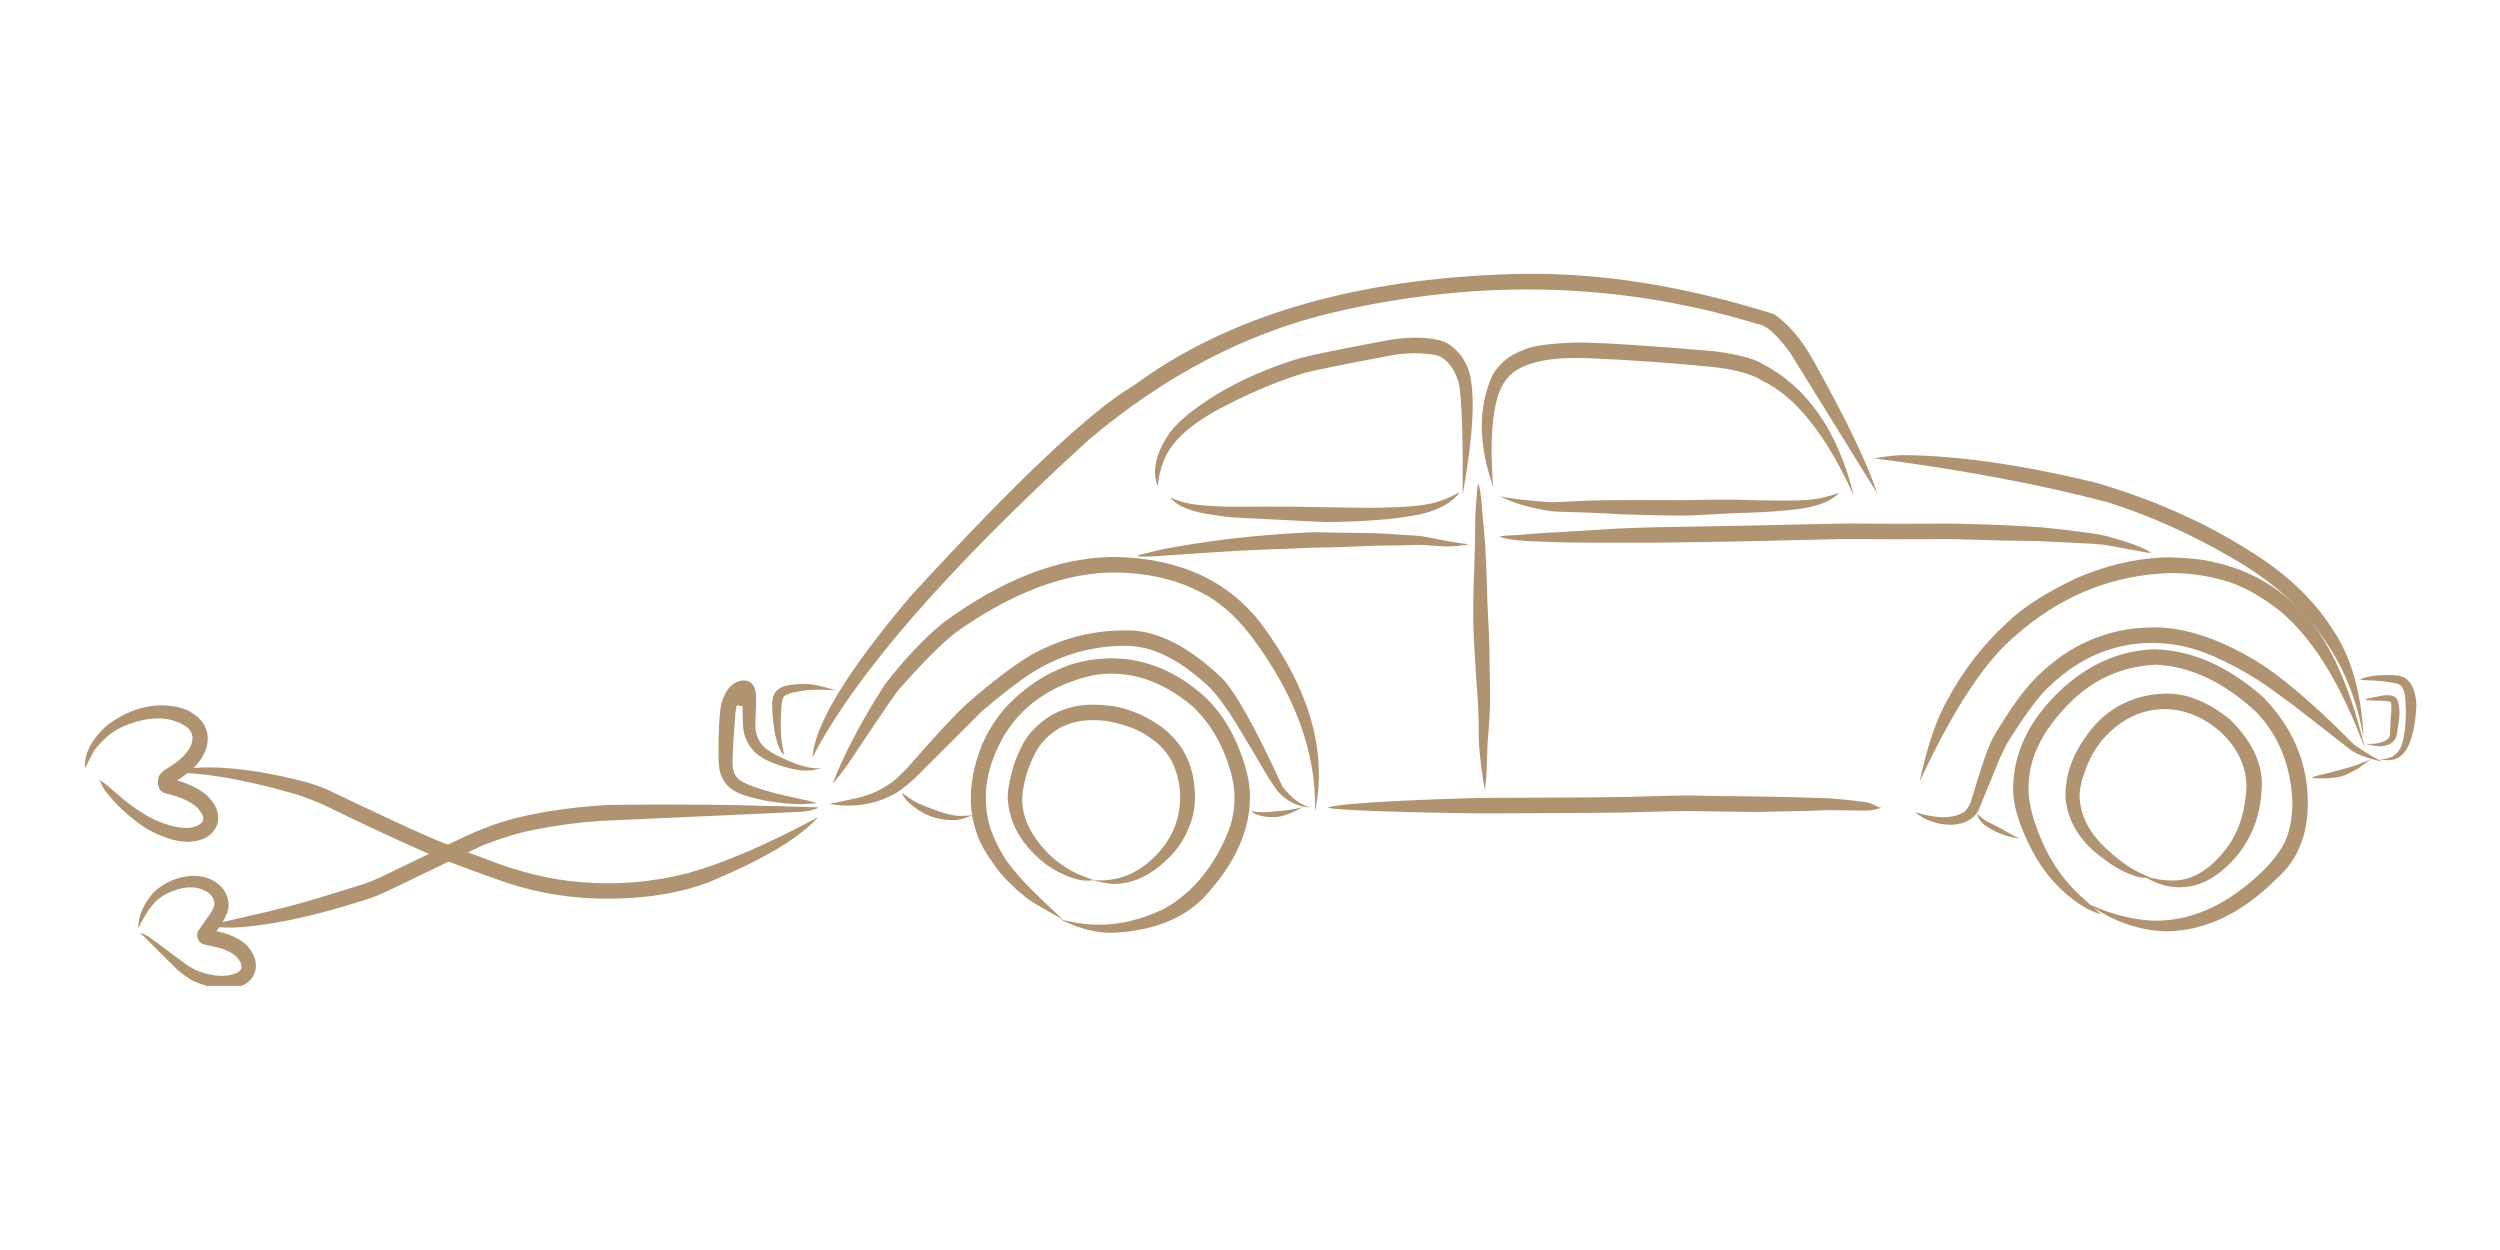 <?xml version="1.0" encoding="UTF-8"?> <svg xmlns="http://www.w3.org/2000/svg" xmlns:xlink="http://www.w3.org/1999/xlink" width="200" zoomAndPan="magnify" viewBox="0 0 150 75" height="100" preserveAspectRatio="xMidYMid meet" version="1.0"><defs><clipPath id="3d25cb71ef"><path d="M 8 52 L 16 52 L 16 59.156 L 8 59.156 Z M 8 52 " clip-rule="nonzero"></path></clipPath><clipPath id="302de10232"><path d="M 5.004 42 L 14 42 L 14 51 L 5.004 51 Z M 5.004 42 " clip-rule="nonzero"></path></clipPath><clipPath id="51b2506553"><path d="M 43.75 40.879 L 45.23 40.879 L 45.23 42.359 L 43.75 42.359 Z M 43.75 40.879 " clip-rule="nonzero"></path></clipPath><clipPath id="e9d78edc69"><path d="M 44.492 40.879 C 44.082 40.879 43.75 41.211 43.75 41.621 C 43.75 42.031 44.082 42.359 44.492 42.359 C 44.898 42.359 45.23 42.031 45.23 41.621 C 45.23 41.211 44.898 40.879 44.492 40.879 Z M 44.492 40.879 " clip-rule="nonzero"></path></clipPath></defs><path fill="#b09471" d="M 129.902 42.547 L 129.984 42.547 C 131.191 42.59 132.305 43.07 133.324 43.996 C 134.277 44.945 134.766 45.988 134.789 47.133 C 134.73 48.75 134.285 50.062 133.457 51.07 C 132.469 52.297 131.391 52.883 130.219 52.828 C 129.855 52.824 129.438 52.766 128.961 52.652 L 129.031 52.656 C 128.609 52.477 128.309 52.336 128.133 52.238 C 127.914 52.117 127.758 52.023 127.66 51.957 C 127.246 51.676 126.883 51.387 126.574 51.098 C 125.445 50.125 124.844 49.047 124.777 47.863 C 124.75 47.371 124.906 46.711 125.246 45.887 C 125.527 45.211 125.906 44.625 126.387 44.121 C 127.414 43.07 128.59 42.543 129.902 42.547 M 129.926 41.617 L 129.797 41.621 C 128.156 41.699 126.793 42.316 125.711 43.484 C 124.473 44.906 123.879 46.379 123.93 47.91 C 124.078 49.301 124.797 50.477 126.094 51.438 C 126.727 51.93 127.324 52.277 127.891 52.488 C 128.223 52.617 128.52 52.676 128.781 52.672 C 129.238 52.914 129.609 53.062 129.898 53.129 C 130.176 53.203 130.473 53.238 130.789 53.238 C 132.043 53.238 133.215 52.57 134.312 51.23 C 135.262 50.008 135.73 48.551 135.707 46.859 C 135.648 45.586 135.012 44.355 133.793 43.164 C 132.484 42.105 131.195 41.59 129.926 41.617 " fill-opacity="1" fill-rule="nonzero"></path><path fill="#b09471" d="M 129.312 39.883 L 129.363 39.883 C 131.414 39.977 133.402 40.91 135.332 42.68 C 136.723 44.109 137.461 45.934 137.543 48.152 C 137.531 49.129 137.375 49.93 137.074 50.562 C 136.664 51.324 136.062 52.039 135.27 52.715 C 133.414 54.367 131.477 55.207 129.457 55.242 C 128.422 55.242 127.312 55.023 126.121 54.578 L 125.43 54.297 C 125.004 53.926 124.672 53.617 124.434 53.371 C 123.617 52.52 122.973 51.539 122.5 50.426 C 121.965 49.195 121.699 48.133 121.711 47.238 C 121.727 46.328 121.926 45.488 122.309 44.719 C 122.703 43.879 123.363 42.992 124.293 42.066 C 125.688 40.715 127.363 39.988 129.312 39.883 M 129.316 38.957 L 129.246 38.957 C 127.129 39.031 125.211 39.895 123.5 41.543 C 121.676 43.32 120.773 45.273 120.789 47.41 C 120.793 48.305 121.121 49.414 121.773 50.734 C 122.289 51.797 122.957 52.703 123.773 53.461 C 124.574 54.191 125.344 54.66 126.074 54.867 L 125.617 54.457 C 127.043 55.383 128.516 55.855 130.031 55.879 C 132.34 55.84 134.527 54.789 136.598 52.719 C 137.93 51.551 138.551 49.91 138.461 47.797 C 138.367 45.535 137.465 43.531 135.754 41.793 C 133.676 39.973 131.531 39.027 129.316 38.957 " fill-opacity="1" fill-rule="nonzero"></path><path fill="#b09471" d="M 65.594 43.211 L 65.68 43.211 C 66.281 43.207 66.984 43.344 67.789 43.625 C 68.305 43.801 68.836 44.109 69.387 44.547 C 69.863 44.957 70.215 45.43 70.445 45.977 C 70.672 46.543 70.793 47.125 70.809 47.711 C 70.832 49.07 70.367 50.258 69.406 51.273 C 68.426 52.305 67.301 52.82 66.023 52.824 C 65.902 52.824 65.75 52.812 65.562 52.785 C 64.977 52.574 64.578 52.41 64.363 52.289 C 63.766 51.965 63.246 51.578 62.809 51.125 C 61.875 50.137 61.383 49.133 61.336 48.109 C 61.316 47.582 61.438 46.914 61.707 46.109 C 61.984 45.375 62.273 44.84 62.578 44.504 C 63.348 43.625 64.352 43.195 65.594 43.211 M 65.691 42.281 L 65.605 42.281 C 64.105 42.273 62.863 42.816 61.883 43.91 C 61.508 44.305 61.156 44.969 60.832 45.898 C 60.52 46.93 60.406 47.695 60.488 48.195 C 60.641 49.523 61.348 50.707 62.602 51.738 C 63.141 52.16 63.742 52.48 64.406 52.695 C 64.816 52.836 65.219 52.875 65.609 52.809 C 66.129 52.969 66.555 53.043 66.883 53.035 C 68.156 53.012 69.352 52.367 70.473 51.102 C 70.953 50.52 71.305 49.852 71.523 49.105 C 71.691 48.551 71.738 47.895 71.66 47.133 C 71.523 45.723 70.91 44.582 69.816 43.711 C 69.188 43.227 68.48 42.855 67.691 42.594 C 67.156 42.402 66.492 42.301 65.691 42.281 " fill-opacity="1" fill-rule="nonzero"></path><path fill="#b09471" d="M 66.672 39.496 L 66.523 39.5 C 65.379 39.535 64.367 39.762 63.484 40.18 C 62.43 40.629 61.438 41.324 60.508 42.266 C 59.848 42.957 59.309 43.781 58.898 44.738 C 58.445 45.887 58.23 47.004 58.246 48.086 C 58.266 48.75 58.391 49.398 58.617 50.027 C 58.773 50.559 59.18 51.262 59.832 52.137 C 60.219 52.652 60.781 53.215 61.516 53.82 L 61.961 54.137 L 63.77 55.176 C 62.211 53.727 61.246 52.754 60.875 52.258 C 60.301 51.613 59.824 50.777 59.441 49.754 C 58.863 47.914 59.141 46.02 60.281 44.074 C 61.418 42.234 63.203 41.043 65.633 40.504 C 67.715 40.18 69.688 40.805 71.555 42.383 C 72.605 43.387 73.352 44.641 73.793 46.141 C 74.18 47.375 74.16 48.594 73.734 49.801 C 72.879 51.957 71.598 53.527 69.891 54.504 C 67.785 55.543 65.68 55.754 63.578 55.141 C 64.734 55.727 65.824 56 66.844 55.965 C 69.203 55.84 71.008 55.125 72.262 53.816 C 74.082 51.855 74.992 49.867 74.996 47.848 C 75.02 46.973 74.754 45.879 74.195 44.57 C 73.75 43.559 73.164 42.68 72.434 41.941 C 70.695 40.32 68.773 39.504 66.672 39.496 " fill-opacity="1" fill-rule="nonzero"></path><path fill="#b09471" d="M 67.398 37.828 L 67.285 37.828 C 65.387 37.852 63.57 38.348 61.832 39.316 C 60.719 39.996 59.461 40.953 58.059 42.188 C 57.379 42.789 56.156 44.105 54.387 46.133 C 54.031 46.496 53.738 46.766 53.5 46.949 C 52.969 47.316 52.488 47.566 52.062 47.699 C 51.895 47.762 51.637 47.832 51.293 47.914 L 49.758 48.238 C 51.133 48.469 52.391 48.293 53.527 47.707 C 53.859 47.551 54.312 47.215 54.895 46.691 L 58.938 42.652 C 60.168 41.605 61.18 40.832 61.965 40.332 C 63.656 39.285 65.492 38.758 67.473 38.75 C 69.012 38.719 70.637 39.48 72.348 41.035 C 72.707 41.332 73.129 41.84 73.617 42.566 C 73.754 42.707 74.59 44.082 76.125 46.691 C 76.359 47.062 76.547 47.332 76.691 47.5 C 77.215 48.086 77.867 48.406 78.648 48.457 C 78.027 48.297 77.457 47.871 76.941 47.18 C 75.301 43.605 74.078 41.43 73.277 40.648 C 71.188 38.672 69.23 37.73 67.398 37.828 " fill-opacity="1" fill-rule="nonzero"></path><path fill="#b09471" d="M 129.207 37.645 L 129.145 37.645 C 126.473 37.668 124.148 38.668 122.18 40.641 C 121.43 41.383 120.57 42.574 119.605 44.219 C 119.328 44.688 118.875 45.996 118.242 48.145 C 118.164 48.332 118.039 48.52 117.871 48.707 C 117.191 49.137 116.203 49.141 114.91 48.723 C 115.445 49.191 116.129 49.449 116.961 49.488 C 117.746 49.492 118.32 49.227 118.68 48.695 L 119.98 45.516 L 120.402 44.637 C 121.445 42.961 122.254 41.855 122.82 41.316 C 124.297 39.852 125.949 38.973 127.777 38.68 C 129.637 38.398 131.441 38.691 133.195 39.555 C 134.234 40.035 135.246 40.617 136.223 41.305 L 137.57 42.289 L 141.094 45.035 C 141.547 45.316 142.18 45.539 142.984 45.711 C 142.617 45.57 142.039 45.227 141.25 44.684 C 138.75 42.16 136.738 40.453 135.207 39.562 C 132.996 38.262 130.996 37.625 129.207 37.645 " fill-opacity="1" fill-rule="nonzero"></path><path fill="#b09471" d="M 138.695 46.66 L 138.723 46.668 C 138.902 46.703 139.199 46.715 139.613 46.699 C 140.055 46.672 140.363 46.625 140.547 46.562 C 140.75 46.492 141.043 46.352 141.43 46.145 C 141.5 46.105 141.719 45.945 142.09 45.664 L 142.305 45.52 C 142.316 45.523 142.215 45.57 142.004 45.66 L 141.312 45.93 L 140.723 46.109 C 140.598 46.145 140.48 46.172 140.379 46.195 C 140.105 46.273 139.949 46.32 139.914 46.328 C 139.82 46.352 139.723 46.379 139.621 46.402 C 139.23 46.492 139.023 46.539 139.004 46.551 L 138.824 46.602 C 138.793 46.609 138.766 46.625 138.742 46.652 C 138.723 46.656 138.707 46.66 138.695 46.66 " fill-opacity="1" fill-rule="nonzero"></path><path fill="#b09471" d="M 118.605 48.852 L 118.613 48.871 C 118.707 49.082 118.824 49.262 118.969 49.406 C 119.047 49.496 119.227 49.621 119.512 49.785 C 119.852 49.957 120.18 50.09 120.484 50.172 C 120.777 50.258 121.031 50.301 121.25 50.293 C 121.156 50.293 121.035 50.254 120.887 50.18 L 120.664 50.059 C 120.297 49.844 120.051 49.703 119.918 49.637 L 119.758 49.555 L 119.207 49.285 C 119.148 49.25 119.082 49.211 119.016 49.156 L 118.688 48.891 C 118.676 48.879 118.652 48.871 118.625 48.871 L 118.605 48.852 " fill-opacity="1" fill-rule="nonzero"></path><path fill="#b09471" d="M 78.254 48.383 C 78.125 48.438 77.961 48.484 77.758 48.523 C 77.465 48.582 77.176 48.625 76.895 48.652 C 76.816 48.656 76.703 48.668 76.559 48.676 L 76.098 48.719 C 75.992 48.727 75.887 48.734 75.785 48.734 C 75.676 48.734 75.582 48.734 75.496 48.723 C 75.328 48.707 75.215 48.688 75.16 48.672 C 75.152 48.668 75.145 48.668 75.141 48.672 L 75.109 48.68 C 75.105 48.68 75.098 48.68 75.09 48.672 C 75.211 48.797 75.402 48.891 75.66 48.949 C 75.977 49.023 76.281 49.047 76.586 49.02 C 76.801 49 77.066 48.93 77.379 48.812 C 77.473 48.777 77.562 48.734 77.656 48.691 L 78.254 48.383 " fill-opacity="1" fill-rule="nonzero"></path><path fill="#b09471" d="M 54.113 47.566 L 54.121 47.598 C 54.238 47.867 54.469 48.137 54.812 48.402 C 55.234 48.715 55.66 48.938 56.094 49.066 C 56.535 49.18 56.961 49.223 57.371 49.199 C 57.5 49.188 57.637 49.16 57.781 49.121 C 57.863 49.098 58.043 49.031 58.312 48.926 L 58.469 48.879 C 58.383 48.902 58.262 48.922 58.102 48.938 C 57.852 48.957 57.641 48.961 57.465 48.949 C 57.207 48.926 56.91 48.863 56.57 48.762 C 56.469 48.73 56.395 48.707 56.34 48.688 L 55.559 48.398 C 55.348 48.312 55.195 48.246 55.098 48.199 C 54.934 48.117 54.789 48.035 54.656 47.953 C 54.598 47.914 54.473 47.828 54.285 47.695 C 54.27 47.676 54.242 47.652 54.207 47.625 C 54.188 47.613 54.168 47.605 54.145 47.602 C 54.129 47.59 54.121 47.578 54.113 47.566 " fill-opacity="1" fill-rule="nonzero"></path><path fill="#b09471" d="M 66.965 33.418 L 66.789 33.418 C 63.523 33.449 60.113 34.773 56.559 37.387 C 55.391 38.359 54.238 39.582 53.094 41.062 C 51.699 43.238 50.652 45.227 49.953 47.027 C 50.234 46.715 50.551 46.305 50.906 45.805 C 52.953 42.73 53.984 41.23 53.996 41.305 C 55.633 39.441 56.887 38.223 57.758 37.656 C 61.312 35.238 64.629 34.145 67.699 34.379 C 69.34 34.488 70.789 34.875 72.047 35.535 C 73.109 36.059 74.102 36.918 75.027 38.109 C 77.699 41.645 78.992 45.16 78.902 48.664 C 79.652 45.098 78.578 41.355 75.684 37.438 C 73.695 34.844 70.789 33.504 66.965 33.418 " fill-opacity="1" fill-rule="nonzero"></path><path fill="#b09471" d="M 130.203 33.438 L 129.695 33.449 C 127.961 33.547 126.262 33.961 124.594 34.688 C 122.738 35.559 121.336 36.465 120.383 37.402 C 118.961 38.719 117.805 40.211 116.914 41.871 C 116.242 42.988 115.66 44.664 115.176 46.902 C 117.195 42.547 119.133 39.609 120.992 38.086 C 123.488 35.895 126.32 34.676 129.488 34.422 C 130.762 34.316 132.043 34.441 133.336 34.801 C 134.414 35.07 135.586 35.703 136.848 36.699 C 138.809 38.359 140.492 41.109 141.902 44.941 C 140.922 40.82 139.547 37.961 137.77 36.355 C 136.832 35.445 135.766 34.75 134.57 34.266 C 133.977 34.023 133.352 33.836 132.699 33.699 C 132.195 33.566 131.363 33.48 130.203 33.438 " fill-opacity="1" fill-rule="nonzero"></path><path fill="#b09471" d="M 101.176 47.727 L 101.145 47.73 C 101.039 47.723 99.867 47.754 97.629 47.812 C 97.367 47.816 96.848 47.824 96.07 47.836 C 95.172 47.848 92.988 47.859 89.523 47.871 C 89.039 47.875 88.629 47.879 88.285 47.891 C 85.242 47.973 82.84 48.09 81.078 48.238 C 80.137 48.328 79.672 48.41 79.68 48.477 C 79.809 48.504 80.145 48.539 80.691 48.574 C 81.422 48.625 82.641 48.676 84.352 48.723 C 86.621 48.777 88.289 48.805 89.352 48.801 C 92.738 48.793 95.012 48.781 96.164 48.766 C 96.938 48.754 97.43 48.75 97.641 48.746 C 99.773 48.688 100.934 48.656 101.121 48.66 C 101.199 48.66 101.336 48.66 101.531 48.664 L 103.035 48.691 L 105.441 48.719 L 108.484 48.652 L 109.699 48.609 C 109.875 48.605 110.102 48.609 110.371 48.613 L 111.742 48.637 C 111.91 48.637 112.062 48.633 112.195 48.621 C 112.418 48.602 112.645 48.551 112.871 48.457 C 112.883 48.453 112.832 48.445 112.715 48.438 C 112.539 48.332 112.363 48.246 112.184 48.184 C 112.051 48.141 111.918 48.113 111.781 48.102 C 111.109 48.02 110.488 47.957 109.922 47.91 C 109.816 47.902 109.676 47.895 109.5 47.887 C 109.457 47.887 108.637 47.863 107.047 47.816 L 104.555 47.777 L 103.043 47.762 L 101.633 47.734 C 101.398 47.73 101.246 47.727 101.176 47.727 " fill-opacity="1" fill-rule="nonzero"></path><path fill="#b09471" d="M 91.516 16.434 L 90.785 16.441 C 81.273 16.723 73.688 18.953 68.027 23.129 C 65.457 24.629 60.984 28.848 54.617 35.793 C 50.816 40.297 48.863 43.512 48.754 45.438 C 51.301 40.5 56.824 34.152 65.32 26.391 C 69.895 22.527 74.777 19.98 79.965 18.754 C 88.75 16.699 97.258 16.93 105.484 19.449 C 105.969 19.504 106.609 20.074 107.402 21.156 L 112.637 29.613 C 112.047 27.805 110.762 25.137 108.789 21.609 C 108.09 20.359 107.309 19.438 106.438 18.844 C 101.102 17.172 96.125 16.371 91.516 16.434 " fill-opacity="1" fill-rule="nonzero"></path><path fill="#b09471" d="M 114.426 27.309 L 114.316 27.312 C 113.984 27.289 113.352 27.352 112.422 27.496 C 117.758 28.191 122.438 29.07 126.461 30.137 C 128.961 30.918 131.512 32.066 134.113 33.586 C 138.492 36.152 141.055 39.711 141.809 44.258 C 141.691 41.57 141.07 39.398 139.945 37.742 C 138.781 35.914 137.074 34.32 134.828 32.961 C 132.23 31.32 129.223 29.992 125.805 28.973 C 121.434 27.91 117.641 27.359 114.426 27.309 " fill-opacity="1" fill-rule="nonzero"></path><path fill="#b09471" d="M 94.766 20.551 L 94.699 20.551 C 93.082 20.59 91.996 20.734 91.441 20.984 C 90.594 21.293 89.969 21.793 89.559 22.488 C 88.684 24.395 88.691 26.629 89.582 29.184 C 89.344 25.875 89.605 23.738 90.371 22.773 C 91.082 21.828 92.699 21.398 95.223 21.488 C 97.934 21.605 100.504 21.785 102.941 22.035 C 104.215 22.203 105.133 22.461 105.688 22.816 C 107.727 23.777 109.574 26.082 111.227 29.738 C 110.273 25.863 108.441 23.223 105.727 21.82 C 105.273 21.531 104.348 21.285 102.941 21.082 C 99.09 20.75 96.367 20.57 94.766 20.551 " fill-opacity="1" fill-rule="nonzero"></path><path fill="#b09471" d="M 110.352 29.57 L 110.316 29.582 C 109.742 29.773 109.293 29.891 108.973 29.934 C 108.629 29.996 108.121 30.027 107.445 30.031 C 106.961 30.035 106.332 30.031 105.562 30.02 L 104.176 29.98 C 104.043 29.977 103.945 29.977 103.883 29.977 C 103.414 29.977 102.926 29.977 102.41 29.984 C 102.18 29.984 101.777 29.992 101.199 30.008 C 101.105 30.008 100.98 30.008 100.828 30.012 C 100.785 30.012 100.039 30.012 98.586 30.004 C 98.234 30 97.789 30.004 97.254 30.012 L 96.371 30.012 C 95.949 30.016 95.535 30.027 95.129 30.043 C 94.68 30.059 94.102 30.086 93.398 30.125 C 93.285 30.133 93.18 30.133 93.082 30.133 C 92.543 30.109 91.902 30.051 91.164 29.965 C 90.516 29.887 90.113 29.816 89.961 29.754 C 90.781 30.18 91.809 30.484 93.039 30.668 C 93.16 30.68 93.301 30.691 93.461 30.699 C 94.887 30.742 95.766 30.773 96.098 30.793 C 96.387 30.805 96.754 30.824 97.199 30.855 L 97.441 30.863 C 98.949 30.914 100.18 30.938 101.125 30.938 C 101.191 30.938 101.32 30.934 101.512 30.922 L 104.016 30.793 L 105.191 30.754 C 105.352 30.75 105.562 30.738 105.824 30.723 C 106.734 30.672 107.492 30.602 108.09 30.516 C 109.156 30.355 109.91 30.039 110.352 29.57 " fill-opacity="1" fill-rule="nonzero"></path><path fill="#b09471" d="M 84.852 20.262 L 84.805 20.262 C 84.305 20.27 83.793 20.32 83.27 20.414 C 80.352 20.961 78.59 21.32 77.984 21.492 C 76.199 22.031 74.562 22.738 73.07 23.621 C 71.484 24.594 70.469 25.457 70.023 26.211 C 69.316 27.336 69.129 28.328 69.461 29.18 C 69.566 28.055 69.941 27.137 70.59 26.422 C 71.254 25.672 72.309 24.938 73.762 24.223 C 75.312 23.434 76.82 22.816 78.285 22.371 C 79 22.188 80.746 21.836 83.52 21.316 C 84.094 21.219 84.621 21.18 85.09 21.195 C 85.871 21.227 86.352 21.32 86.535 21.469 C 86.945 21.75 87.246 22.168 87.438 22.715 C 87.676 23.164 87.785 25.48 87.762 29.668 C 88.398 26.137 88.527 23.684 88.152 22.309 C 87.922 21.598 87.516 21.047 86.93 20.656 C 86.547 20.395 85.855 20.262 84.852 20.262 " fill-opacity="1" fill-rule="nonzero"></path><path fill="#b09471" d="M 87.586 29.535 L 87.551 29.551 C 86.871 29.914 86.23 30.152 85.629 30.258 C 85.066 30.367 84.148 30.434 82.867 30.461 C 82.457 30.469 81.973 30.469 81.418 30.461 C 79.508 30.426 78.242 30.406 77.617 30.402 C 76.637 30.395 75.379 30.395 73.848 30.406 C 73.742 30.406 73.582 30.402 73.363 30.391 C 72.531 30.359 71.918 30.309 71.516 30.242 C 71.098 30.176 70.668 30.047 70.23 29.859 C 70.629 30.383 71.52 30.734 72.895 30.91 C 73.363 30.984 73.711 31.027 73.934 31.043 L 79.332 31.316 C 79.559 31.328 79.73 31.332 79.84 31.324 C 82.273 31.281 84.102 31.113 85.32 30.832 C 86.406 30.562 87.16 30.129 87.586 29.535 " fill-opacity="1" fill-rule="nonzero"></path><path fill="#b09471" d="M 88.68 29.023 L 88.676 29.043 C 88.66 29.102 88.641 29.25 88.621 29.492 C 88.551 30.371 88.52 30.871 88.516 30.984 C 88.516 30.969 88.512 31.371 88.504 32.195 L 88.496 32.656 L 88.453 34.207 L 88.422 35.027 C 88.41 35.469 88.402 35.801 88.398 36.012 C 88.391 36.516 88.391 37.062 88.406 37.652 C 88.41 37.855 88.418 38.078 88.43 38.32 L 88.535 40.105 C 88.527 40.074 88.566 40.633 88.652 41.781 C 88.668 41.984 88.676 42.152 88.684 42.285 C 88.695 42.539 88.707 42.801 88.711 43.066 C 88.719 43.273 88.727 43.727 88.73 44.422 L 88.746 44.746 C 88.812 45.652 88.93 46.535 89.09 47.395 L 89.148 46.984 C 89.16 46.855 89.172 46.73 89.18 46.609 C 89.195 46.398 89.219 45.746 89.25 44.652 C 89.336 43.621 89.387 42.891 89.395 42.469 C 89.402 42.25 89.406 41.898 89.402 41.41 C 89.402 41.25 89.395 40.871 89.383 40.277 C 89.375 39.48 89.367 38.996 89.363 38.82 C 89.359 38.543 89.352 38.293 89.34 38.07 C 89.285 37.094 89.254 36.461 89.246 36.172 C 89.223 35.551 89.203 34.906 89.188 34.238 C 89.145 33.262 89.113 32.695 89.102 32.535 C 89.066 32.094 89.02 31.574 88.957 30.973 C 88.914 30.359 88.883 29.984 88.863 29.848 C 88.801 29.348 88.742 29.074 88.68 29.023 " fill-opacity="1" fill-rule="nonzero"></path><path fill="#b09471" d="M 110.723 31.41 L 110.656 31.41 C 108.039 31.469 106.016 31.516 104.578 31.543 L 99.41 31.633 C 98.395 31.656 97.605 31.688 97.043 31.715 L 92.707 31.977 C 92.355 31.996 91.902 32.031 91.352 32.078 L 90.215 32.148 L 90.066 32.172 L 90.004 32.199 C 89.992 32.203 89.98 32.203 89.961 32.203 C 89.992 32.215 90.031 32.23 90.082 32.246 C 90.336 32.32 90.703 32.383 91.184 32.43 C 91.387 32.449 91.598 32.465 91.816 32.473 C 93.012 32.52 93.766 32.547 94.074 32.547 C 94.438 32.555 94.82 32.559 95.23 32.559 L 98.879 32.562 C 99.062 32.562 99.316 32.562 99.633 32.559 L 103.52 32.5 C 104.426 32.484 106.742 32.434 110.473 32.344 L 113.633 32.355 C 114.25 32.355 115.379 32.355 117.016 32.348 L 117.402 32.352 L 120.141 32.43 C 120.605 32.441 121.367 32.453 122.418 32.469 L 125.09 32.602 L 125.621 32.633 C 126.023 32.664 126.293 32.691 126.426 32.715 C 126.859 32.789 127.602 32.926 128.652 33.125 C 128.777 33.148 128.918 33.168 129.082 33.184 C 128.73 32.898 127.828 32.555 126.371 32.164 C 126.074 32.09 125.734 32.027 125.352 31.977 C 124.32 31.84 123.387 31.73 122.555 31.645 C 121.25 31.543 119.539 31.469 117.422 31.422 L 116.992 31.414 C 115.406 31.426 114.363 31.43 113.859 31.426 L 110.723 31.41 " fill-opacity="1" fill-rule="nonzero"></path><path fill="#b09471" d="M 78.863 31.93 L 78.855 31.93 C 76.684 32.02 74.559 32.211 72.484 32.5 C 70.91 32.738 69.922 32.91 69.52 33.012 C 68.742 33.195 68.332 33.297 68.297 33.324 L 68.238 33.375 C 68.312 33.391 68.457 33.398 68.668 33.398 C 68.879 33.398 69.09 33.391 69.309 33.375 C 72.027 33.188 73.68 33.078 74.27 33.047 C 74.727 33.023 75.18 33.004 75.637 32.984 C 77.324 32.922 78.34 32.883 78.68 32.863 C 79.27 32.855 79.859 32.844 80.441 32.824 C 80.73 32.816 81.438 32.789 82.562 32.742 C 82.598 32.738 83.055 32.73 83.938 32.723 L 85.055 32.695 C 85.215 32.691 85.324 32.695 85.379 32.695 C 86.148 32.758 86.668 32.789 86.938 32.785 C 87.238 32.781 87.555 32.754 87.887 32.703 L 88.145 32.656 C 88.137 32.66 88.074 32.652 87.957 32.637 L 86.949 32.484 L 85.457 32.195 C 85.32 32.172 85.168 32.156 85.008 32.145 L 82.992 32.012 L 82.492 31.992 L 79.742 31.949 C 79.578 31.945 79.289 31.938 78.863 31.93 " fill-opacity="1" fill-rule="nonzero"></path><path fill="#b09471" d="M 143.215 40.5 L 143.156 40.5 C 142.406 40.52 141.883 40.613 141.59 40.781 L 141.824 40.805 C 142.34 40.824 142.684 40.844 142.859 40.867 C 143.23 40.906 143.527 40.949 143.754 41.004 C 143.98 41.039 144.133 41.176 144.215 41.414 C 144.27 41.559 144.305 41.75 144.32 41.98 C 144.355 42.398 144.363 42.777 144.344 43.113 C 144.316 43.797 144.23 44.336 144.09 44.734 C 143.867 45.316 143.406 45.586 142.707 45.543 C 143.004 45.59 143.207 45.613 143.32 45.613 C 143.836 45.602 144.223 45.324 144.488 44.785 C 144.773 44.188 144.941 43.359 144.984 42.305 C 144.977 42.012 144.926 41.707 144.828 41.398 C 144.734 41.148 144.625 40.965 144.496 40.84 C 144.355 40.699 144.195 40.609 144.012 40.562 C 143.816 40.523 143.551 40.504 143.215 40.5 " fill-opacity="1" fill-rule="nonzero"></path><path fill="#b09471" d="M 143.238 41.715 L 143.227 41.715 C 143.164 41.691 142.871 41.738 142.348 41.855 C 142.141 41.898 142.02 41.926 141.977 41.941 C 141.949 41.949 141.93 41.965 141.922 41.984 L 141.906 41.988 C 141.969 42.004 142.102 42.02 142.301 42.031 L 143.105 42.051 C 143.328 42.078 143.445 42.109 143.457 42.145 C 143.477 42.227 143.488 42.375 143.484 42.586 C 143.457 42.84 143.441 43 143.441 43.066 L 143.406 44.016 C 143.395 44.121 143.375 44.199 143.348 44.242 C 143.258 44.379 143.082 44.484 142.828 44.559 C 142.52 44.637 142.203 44.656 141.875 44.621 L 142.48 44.746 C 142.594 44.766 142.703 44.777 142.805 44.777 C 143.172 44.77 143.453 44.656 143.645 44.441 C 143.711 44.355 143.762 44.25 143.793 44.129 C 143.801 44.121 143.84 43.891 143.906 43.434 C 143.961 43.086 143.98 42.82 143.969 42.645 C 143.945 42.371 143.91 42.168 143.863 42.039 C 143.777 41.812 143.57 41.707 143.238 41.715 " fill-opacity="1" fill-rule="nonzero"></path><path fill="#b09471" d="M 44.637 40.828 L 44.605 40.828 C 43.945 40.891 43.5 41.375 43.27 42.277 C 43.156 42.863 43.102 43.887 43.109 45.34 C 43.105 45.93 43.176 46.363 43.324 46.645 C 43.543 47.145 43.98 47.496 44.625 47.707 C 45.617 48.035 46.766 48.219 48.074 48.254 L 49.004 48.195 C 48.93 48.164 48.746 48.109 48.445 48.031 C 47.223 47.766 46.523 47.605 46.348 47.551 C 45.93 47.438 45.559 47.324 45.242 47.207 C 44.57 46.984 44.18 46.719 44.07 46.41 C 43.98 46.211 43.941 45.965 43.953 45.668 C 43.977 44.816 44.031 43.926 44.109 43 C 44.133 42.457 44.266 42.043 44.512 41.758 C 44.539 41.883 44.562 42.477 44.578 43.535 C 44.59 43.699 44.613 43.855 44.648 44 C 44.773 44.477 45.008 44.875 45.352 45.188 C 45.758 45.559 46.477 45.871 47.504 46.129 C 48.094 46.281 48.695 46.27 49.312 46.09 C 48.852 46.141 48.293 46.035 47.633 45.781 C 46.598 45.367 45.969 45.004 45.738 44.695 C 45.527 44.461 45.395 44.16 45.336 43.789 L 45.316 43.461 C 45.359 42.695 45.375 42.199 45.367 41.98 C 45.359 41.684 45.34 41.469 45.297 41.336 C 45.176 41 44.957 40.832 44.637 40.828 " fill-opacity="1" fill-rule="nonzero"></path><path fill="#b09471" d="M 48.363 41.039 L 48.352 41.039 C 47.648 41.043 47.184 41.102 46.953 41.211 C 46.664 41.328 46.477 41.531 46.387 41.82 C 46.285 42.145 46.32 42.875 46.492 44.012 C 46.645 44.672 46.824 45.105 47.035 45.309 C 47.035 45.27 47.027 45.223 47.02 45.164 C 46.938 44.723 46.891 44.445 46.883 44.336 C 46.859 44.121 46.848 43.906 46.848 43.695 C 46.836 42.641 46.891 42.012 47.016 41.816 C 47.121 41.656 47.578 41.52 48.383 41.414 C 48.816 41.371 49.43 41.371 50.219 41.414 L 50.102 41.395 C 49.465 41.223 49.113 41.133 49.051 41.125 C 48.758 41.07 48.531 41.039 48.363 41.039 " fill-opacity="1" fill-rule="nonzero"></path><path fill="#b09471" d="M 39.977 48.273 L 39.523 48.273 C 37.93 48.277 36.887 48.285 36.395 48.301 C 35.941 48.324 35.395 48.367 34.754 48.434 C 33.027 48.625 31.59 48.891 30.441 49.223 C 29.863 49.387 29.23 49.613 28.539 49.902 C 28.199 50.043 26.281 50.957 22.785 52.656 C 22.508 52.781 22.203 52.906 21.875 53.023 C 19.652 53.723 18.234 54.148 17.625 54.301 C 17.047 54.469 15.648 54.805 13.43 55.305 C 13.199 55.359 12.84 55.461 12.344 55.613 C 12.234 55.645 12.359 55.641 12.719 55.594 C 13.094 55.637 13.496 55.66 13.918 55.66 C 16.055 55.57 18.719 55.016 21.898 53.996 C 22.328 53.859 22.738 53.699 23.133 53.52 C 27.125 51.586 29.117 50.637 29.109 50.668 C 30.133 50.262 31.113 49.969 32.059 49.785 C 33.363 49.523 34.668 49.348 35.969 49.258 L 47.758 48.723 C 48.133 48.719 48.48 48.672 48.797 48.582 C 49.012 48.52 49.102 48.469 49.078 48.438 L 44.129 48.305 C 43.102 48.285 41.719 48.273 39.977 48.273 " fill-opacity="1" fill-rule="nonzero"></path><path fill="#b09471" d="M 12.523 46.043 L 12.434 46.043 C 11.473 46.055 10.574 46.168 9.738 46.375 C 11.742 46.273 14.297 46.672 17.406 47.559 C 17.961 47.707 18.602 47.938 19.332 48.254 C 22.133 49.609 24.223 50.582 25.594 51.172 C 27.074 51.773 28.66 52.363 30.352 52.949 C 32.332 53.613 34.414 53.938 36.602 53.922 C 38.879 53.902 40.852 53.57 42.527 52.934 C 45.793 51.574 47.98 50.273 49.086 49.031 C 46.008 50.684 43.398 51.801 41.262 52.391 C 39.137 52.934 36.992 53.113 34.832 52.926 C 33.008 52.785 31.078 52.309 29.043 51.5 C 27.402 50.895 26.277 50.457 25.664 50.184 C 24.402 49.637 22.418 48.711 19.711 47.41 C 19.438 47.281 19.027 47.129 18.48 46.957 C 16.219 46.355 14.23 46.051 12.523 46.043 " fill-opacity="1" fill-rule="nonzero"></path><g clip-path="url(#3d25cb71ef)"><path fill="#b09471" d="M 11.594 52.547 L 11.539 52.547 C 10.684 52.598 9.93 52.91 9.273 53.488 C 8.629 54.18 8.301 54.918 8.289 55.695 C 8.637 55.027 8.91 54.578 9.105 54.355 C 9.336 54.059 9.629 53.816 9.973 53.633 C 10.992 53.141 11.828 53.113 12.473 53.547 C 12.754 53.742 12.883 54 12.859 54.316 C 12.828 54.445 12.762 54.59 12.66 54.754 L 11.895 55.848 C 11.82 55.996 11.812 56.16 11.871 56.336 C 11.93 56.477 12.031 56.582 12.18 56.652 L 13.07 56.852 C 13.207 56.887 13.32 56.918 13.406 56.949 C 13.703 57.062 13.941 57.195 14.121 57.34 C 14.57 57.789 14.613 58.129 14.25 58.355 C 13.617 58.652 12.816 58.613 11.848 58.246 C 11.656 58.168 11.438 58.047 11.188 57.883 C 9.973 56.969 9.203 56.402 8.883 56.18 C 8.695 56.074 8.523 55.996 8.375 55.953 L 8.73 56.277 C 9.926 57.48 10.566 58.121 10.656 58.191 C 10.777 58.312 10.973 58.465 11.246 58.648 C 11.465 58.816 11.855 58.988 12.414 59.16 C 12.762 59.27 13.121 59.324 13.492 59.328 C 14.195 59.297 14.688 59.141 14.961 58.855 C 15.312 58.512 15.43 58.082 15.309 57.566 C 15.16 57.133 14.918 56.781 14.578 56.52 C 14.09 56.188 13.562 55.973 12.988 55.879 C 13.414 55.301 13.648 54.832 13.703 54.48 C 13.746 54.09 13.648 53.715 13.406 53.355 C 12.98 52.824 12.379 52.555 11.594 52.547 " fill-opacity="1" fill-rule="nonzero"></path></g><g clip-path="url(#302de10232)"><path fill="#b09471" d="M 9.703 42.316 L 9.621 42.32 C 8.559 42.336 7.504 42.727 6.457 43.488 C 5.492 44.355 5.039 45.219 5.102 46.082 L 5.609 45.105 C 5.676 44.984 5.82 44.805 6.039 44.574 C 6.492 44.09 6.984 43.742 7.516 43.535 C 8.941 42.957 10.141 42.961 11.109 43.551 C 11.547 43.84 11.66 44.242 11.445 44.754 C 11.309 45.027 11.125 45.266 10.895 45.473 C 10.715 45.656 10.363 45.906 9.844 46.223 C 9.715 46.328 9.641 46.398 9.625 46.434 C 9.496 46.59 9.449 46.812 9.488 47.098 C 9.535 47.328 9.633 47.473 9.777 47.535 C 9.824 47.562 9.875 47.582 9.926 47.598 L 10.555 47.77 C 10.703 47.82 10.852 47.875 10.992 47.938 C 11.336 48.086 11.613 48.254 11.824 48.449 C 12.281 48.934 12.32 49.277 11.941 49.488 C 11.395 49.812 10.531 49.723 9.355 49.219 C 8.949 49.039 8.465 48.746 7.898 48.34 C 7.719 48.211 7.582 48.109 7.488 48.031 L 6.398 47.094 C 6.211 46.949 6.051 46.848 5.926 46.789 L 6.016 46.891 C 6.098 47.094 6.203 47.289 6.336 47.48 C 6.57 47.77 6.809 48.043 7.051 48.305 C 7.469 48.727 7.941 49.125 8.465 49.5 C 8.836 49.777 9.344 50.035 9.984 50.266 C 10.473 50.434 10.902 50.512 11.27 50.508 C 12.297 50.473 12.902 50.059 13.082 49.27 C 13.145 48.746 12.938 48.25 12.473 47.781 C 12.055 47.387 11.438 47.066 10.629 46.82 C 11.344 46.371 11.836 45.918 12.109 45.461 C 12.402 44.996 12.516 44.523 12.445 44.043 C 12.344 43.516 12.043 43.094 11.535 42.785 C 11.129 42.496 10.52 42.344 9.703 42.316 " fill-opacity="1" fill-rule="nonzero"></path></g><g clip-path="url(#51b2506553)"><g clip-path="url(#e9d78edc69)"><path fill="#b09471" d="M 43.75 40.879 L 45.23 40.879 L 45.23 42.359 L 43.75 42.359 Z M 43.75 40.879 " fill-opacity="1" fill-rule="nonzero"></path></g></g></svg> 